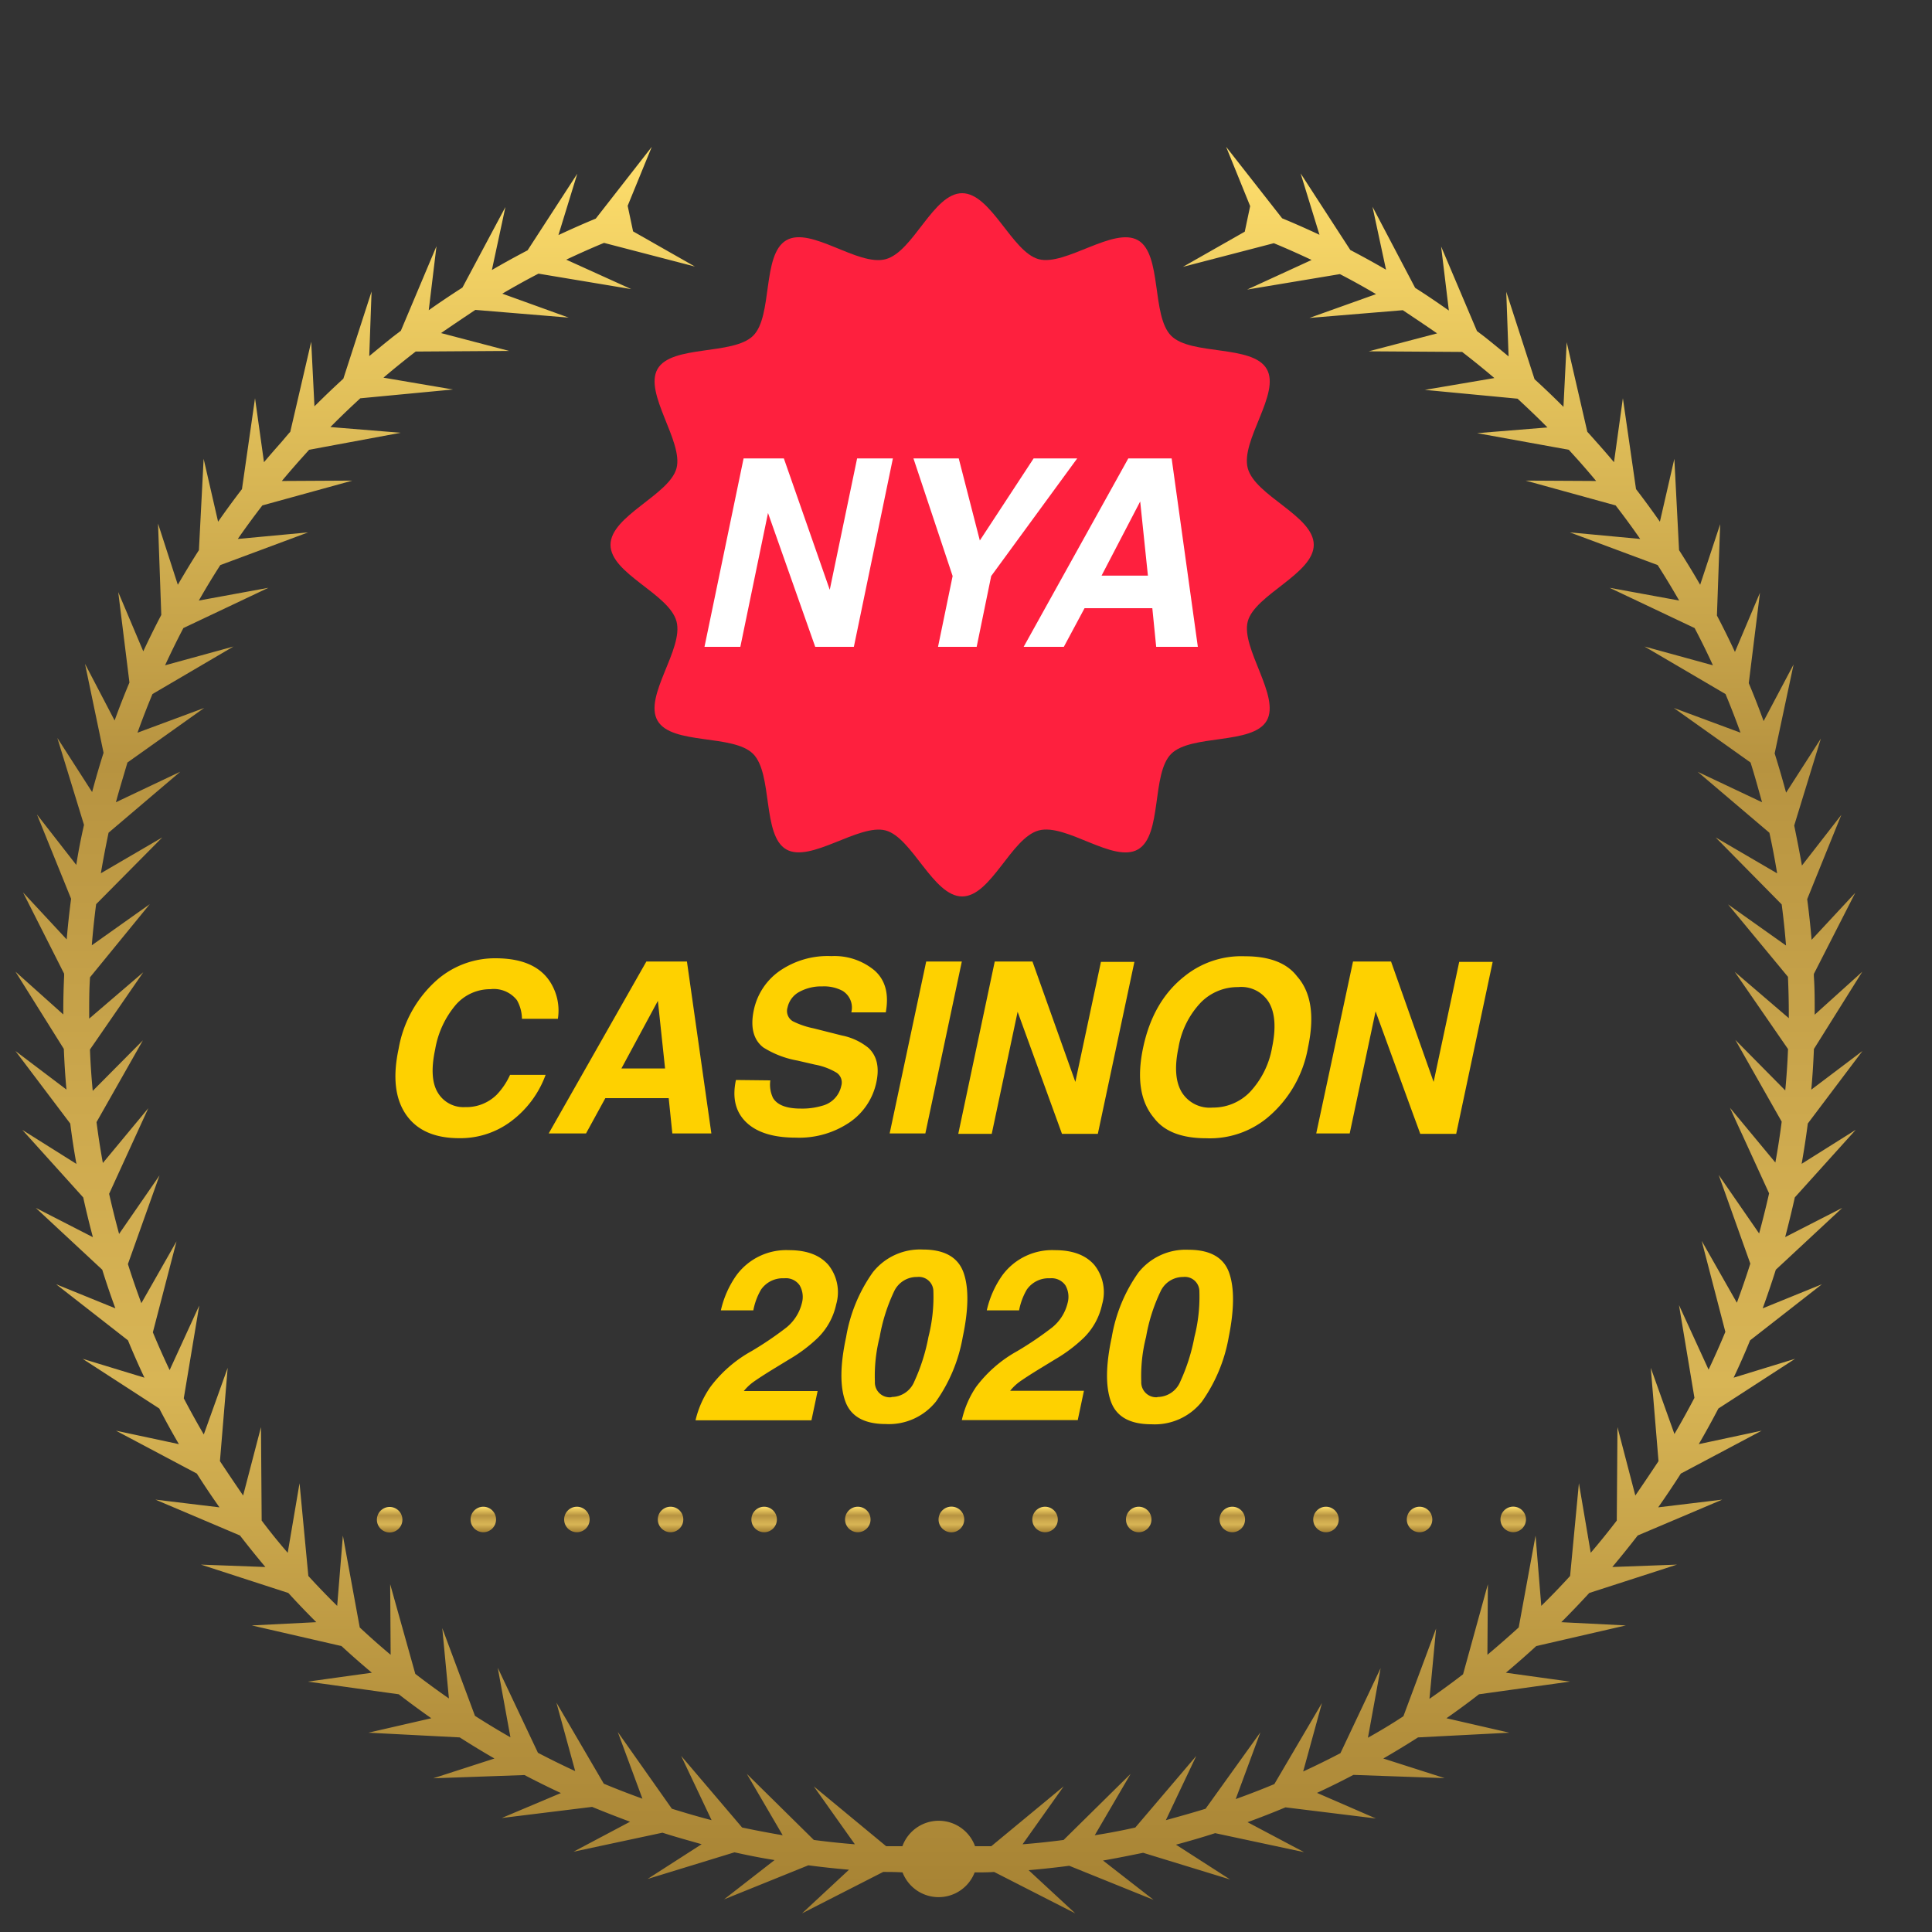 <svg id="Lager_1" data-name="Lager 1" xmlns="http://www.w3.org/2000/svg" xmlns:xlink="http://www.w3.org/1999/xlink" viewBox="0 0 250 250"><rect x="0" y="0" width="250" height="250" fill="#333333" stroke="none"/><defs><style>.cls-1{fill:url(#linear-gradient);}.cls-2{fill:url(#linear-gradient-2);}.cls-3{fill:url(#linear-gradient-3);}.cls-4{fill:url(#linear-gradient-4);}.cls-5{fill:url(#linear-gradient-5);}.cls-6{fill:url(#linear-gradient-6);}.cls-7{fill:url(#linear-gradient-7);}.cls-8{fill:url(#linear-gradient-8);}.cls-9{fill:url(#linear-gradient-9);}.cls-10{fill:url(#linear-gradient-10);}.cls-11{fill:url(#linear-gradient-11);}.cls-12{fill:url(#linear-gradient-12);}.cls-13{fill:url(#linear-gradient-13);}.cls-14{fill:url(#linear-gradient-14);}.cls-15{fill:#fed100;}.cls-16{fill:#fe203e;}.cls-17{fill:#fff;}</style><linearGradient id="linear-gradient" x1="121.5" y1="18.96" x2="121.5" y2="247.62" gradientUnits="userSpaceOnUse"><stop offset="0" stop-color="#ffdf6c"/><stop offset="0.35" stop-color="#b79340"/><stop offset="0.57" stop-color="#cfab4f"/><stop offset="0.7" stop-color="#d8b555"/><stop offset="0.72" stop-color="#d4b152"/><stop offset="0.9" stop-color="#b38f3c"/><stop offset="1" stop-color="#a68233"/></linearGradient><linearGradient id="linear-gradient-2" x1="50.42" y1="194.96" x2="50.42" y2="198.27" xlink:href="#linear-gradient"/><linearGradient id="linear-gradient-3" x1="62.54" y1="194.96" x2="62.54" y2="198.27" xlink:href="#linear-gradient"/><linearGradient id="linear-gradient-4" x1="74.65" y1="194.96" x2="74.65" y2="198.27" xlink:href="#linear-gradient"/><linearGradient id="linear-gradient-5" x1="86.77" y1="194.96" x2="86.77" y2="198.27" xlink:href="#linear-gradient"/><linearGradient id="linear-gradient-6" x1="98.88" y1="194.96" x2="98.88" y2="198.27" xlink:href="#linear-gradient"/><linearGradient id="linear-gradient-7" x1="111" y1="194.96" x2="111" y2="198.27" xlink:href="#linear-gradient"/><linearGradient id="linear-gradient-8" x1="123.12" y1="194.96" x2="123.12" y2="198.27" xlink:href="#linear-gradient"/><linearGradient id="linear-gradient-9" x1="135.23" y1="194.96" x2="135.23" y2="198.27" xlink:href="#linear-gradient"/><linearGradient id="linear-gradient-10" x1="147.35" y1="194.96" x2="147.35" y2="198.27" xlink:href="#linear-gradient"/><linearGradient id="linear-gradient-11" x1="159.46" y1="194.96" x2="159.46" y2="198.27" xlink:href="#linear-gradient"/><linearGradient id="linear-gradient-12" x1="171.58" y1="194.96" x2="171.58" y2="198.27" xlink:href="#linear-gradient"/><linearGradient id="linear-gradient-13" x1="183.69" y1="194.96" x2="183.69" y2="198.27" xlink:href="#linear-gradient"/><linearGradient id="linear-gradient-14" x1="195.81" y1="194.96" x2="195.81" y2="198.27" xlink:href="#linear-gradient"/></defs><title>2020new</title><path class="cls-1" d="M240.13,146.2l-7,4.4q.46-2.59.8-5.22L241,136l-6.62,5c.16-1.74.27-3.5.34-5.26l6.26-10-6.16,5.56v-.16h0v-.29c0-1.53,0-3-.11-4.56a2.26,2.26,0,0,0,0-.26l5.36-10.5-5.65,6.08c-.15-1.77-.34-3.52-.57-5.26l4.42-10.91L233.17,112c-.31-1.74-.65-3.47-1-5.18l3.45-11.25-4.5,7q-.69-2.56-1.48-5.08l2.45-11.51-3.88,7.33c-.6-1.66-1.24-3.29-1.92-4.91l1.45-11.7-3.24,7.66q-1.11-2.39-2.33-4.71l.42-11.82L220,75.67c-.87-1.51-1.78-3-2.73-4.48l-.61-11.82-1.87,8.14q-1.5-2.15-3.09-4.22L210,51.53l-1.15,8.28c-.72-.86-1.46-1.71-2.21-2.55l-1.05-1.18-.19-.2-2.67-11.59-.42,8.36-.06-.06-.09-.1-.09-.08q-1.71-1.71-3.5-3.34l0,0-3.66-11.31.3,8.36c-1-.83-2-1.65-3-2.45l-.35-.27-.74-.56-4.64-10.94,1,8.28c-1.43-1-2.88-2-4.36-2.93L177.6,26.75l1.75,8.15c-1.52-.89-3.06-1.73-4.62-2.55l-6.43-9.91,2.44,7.94c-1.59-.74-3.2-1.46-4.83-2.13L158.66,19l3.11,7.67-.7,3.31-8,4.55,11.76-3.06c1.65.68,3.28,1.41,4.89,2.17l-8.34,3.83,12-2c1.59.82,3.15,1.69,4.68,2.59l-8.62,3.08,12.08-1c1.5,1,3,2,4.44,3l-8.85,2.32,12.09.08c1.42,1.1,2.81,2.22,4.17,3.38l-9,1.53,12,1.14c1.17,1.08,2.33,2.18,3.46,3.31l.41.41-9.1.74L203,58.2l1.26,1.39c.77.87,1.54,1.76,2.28,2.65l-9.13-.05,11.65,3.21q1.65,2.13,3.18,4.34l-9.1-.85,11.36,4.23q1.44,2.25,2.78,4.59l-9-1.65,11,5.21q1.25,2.37,2.37,4.82l-8.85-2.43,10.48,6.15c.69,1.65,1.33,3.31,1.94,5l-8.63-3.2,9.93,7.06c.54,1.69,1,3.41,1.49,5.14l-8.33-3.94,9.28,7.89q.57,2.61,1,5.25L222,108.36l8.55,8.67c.23,1.76.42,3.53.56,5.32l-7.5-5.32,7.75,9.37c.07,1.57.11,3.14.11,4.73,0,.21,0,.41,0,.62l-7-6,6.9,10c-.07,1.79-.19,3.58-.36,5.35l-6.46-6.54,6,10.58q-.34,2.67-.82,5.29l-5.88-7.09,5.07,11.08q-.59,2.61-1.29,5.19l-5.23-7.57,4.09,11.47c-.54,1.71-1.12,3.39-1.74,5.06l-4.55-8,3.06,11.77c-.68,1.65-1.41,3.28-2.17,4.89l-3.83-8.35,2,12q-1.24,2.37-2.59,4.68L213.61,177l1,12.07c-1,1.51-2,3-3,4.45l-2.31-8.85-.09,12.09q-1.63,2.13-3.37,4.17l-1.53-9-1.14,12q-1.82,2-3.73,3.87l-.74-9.09-2.18,11.88q-2,1.82-4.05,3.54l.06-9.13-3.21,11.65q-2.13,1.64-4.35,3.18l.86-9.1-4.23,11.35c-1.51,1-3,1.89-4.59,2.78l1.64-9-5.2,11c-1.59.83-3.19,1.62-4.82,2.37l2.43-8.86-6.16,10.49c-1.64.69-3.31,1.33-5,1.94l3.19-8.63L156,234.05c-1.7.53-3.41,1-5.14,1.48l3.94-8.32-7.89,9.27q-2.61.59-5.25,1l4.64-7.94-8.67,8.55c-1.75.23-3.53.42-5.31.56l5.32-7.5-9.37,7.75c-.7,0-1.4,0-2.1,0a5,5,0,0,0-9.4,0c-.7,0-1.4,0-2.1,0l-9.37-7.75,5.32,7.5c-1.78-.14-3.56-.33-5.31-.56l-8.67-8.55,4.64,7.94q-2.64-.45-5.25-1l-7.89-9.27,3.94,8.32c-1.73-.45-3.44-.95-5.14-1.48l-7-9.93,3.19,8.63c-1.68-.61-3.35-1.25-5-1.94L72,220.32l2.43,8.86c-1.63-.75-3.23-1.54-4.82-2.37l-5.2-11,1.64,9c-1.55-.89-3.08-1.81-4.59-2.78l-4.23-11.35.86,9.1q-2.22-1.54-4.35-3.18L50.49,205l.06,9.13q-2.07-1.73-4-3.54l-2.18-11.88-.74,9.09q-1.92-1.89-3.73-3.87l-1.14-12-1.53,9q-1.74-2-3.37-4.17l-.09-12.09-2.31,8.85c-1-1.46-2-2.94-3-4.45l1-12.07-3.09,8.62q-1.35-2.31-2.59-4.68l2-12-3.83,8.35c-.76-1.61-1.49-3.24-2.17-4.89l3.06-11.77-4.55,8c-.62-1.67-1.2-3.35-1.74-5.06l4.09-11.47-5.23,7.57q-.7-2.58-1.29-5.19l5.07-11.08-5.88,7.09q-.48-2.62-.82-5.29l6-10.58L12,141.16c-.17-1.77-.29-3.56-.36-5.35l6.9-10-7,6c0-.21,0-.41,0-.62,0-1.59,0-3.16.11-4.73L19.38,117l-7.5,5.32c.14-1.79.33-3.56.56-5.32L21,108.36,13.05,113q.45-2.64,1-5.25l9.28-7.89L15,103.81c.46-1.73,1-3.45,1.49-5.14l9.93-7.06-8.63,3.2c.61-1.69,1.25-3.35,1.94-5l10.48-6.15-8.85,2.43q1.13-2.45,2.37-4.82l11-5.21-9,1.65q1.33-2.34,2.78-4.59l11.36-4.23-9.1.85q1.53-2.2,3.18-4.34l11.65-3.21-9.13.05c.74-.89,1.51-1.78,2.28-2.65L40,58.2,51.85,56l-9.1-.74.41-.41c1.13-1.13,2.29-2.23,3.46-3.31l12-1.14-9-1.53c1.36-1.16,2.75-2.28,4.17-3.38l12.09-.08L57.07,43.1c1.45-1,2.94-2,4.44-3l12.08,1L65,38c1.53-.9,3.09-1.77,4.68-2.59l12,2L73.27,33.6c1.61-.76,3.24-1.49,4.89-2.17l11.76,3.06-8-4.55-.7-3.31L84.34,19l-7.25,9.29c-1.63.67-3.24,1.39-4.83,2.13l2.44-7.94-6.43,9.91c-1.56.82-3.1,1.66-4.62,2.55l1.75-8.15L59.84,37.21c-1.48.95-2.93,1.92-4.36,2.93l1-8.28L51.87,42.8l-.74.56-.35.27c-1,.8-2,1.62-3,2.45l.3-8.36L44.43,49l0,0q-1.78,1.63-3.5,3.34l-.09.08-.09.1-.06.06-.42-8.36L37.56,55.88l-.19.2-1,1.18c-.75.84-1.49,1.69-2.21,2.55L33,51.53,31.31,63.29q-1.59,2.07-3.09,4.22l-1.87-8.14-.61,11.82c-.95,1.47-1.86,3-2.73,4.48l-2.56-7.92.42,11.82q-1.22,2.33-2.33,4.71L15.3,76.62l1.45,11.7c-.68,1.62-1.32,3.25-1.92,4.91L11,85.9,13.4,97.41q-.8,2.52-1.48,5.08l-4.5-7,3.45,11.25c-.39,1.71-.73,3.44-1,5.18l-5.09-6.53,4.42,10.91c-.23,1.74-.42,3.49-.57,5.26l-5.65-6.08L8.3,126a2.26,2.26,0,0,0,0,.26c-.07,1.51-.11,3-.11,4.56v.29h0v.16L2,125.73l6.26,10c.07,1.76.18,3.52.34,5.26L2,136l7.09,9.39q.33,2.63.8,5.22l-7-4.4,7.88,8.74q.57,2.59,1.25,5.14L4.63,156.3l8.6,8q.79,2.53,1.7,5l-7.67-3.12,9.3,7.26q1,2.44,2.13,4.83l-8-2.44,9.92,6.43q1.21,2.34,2.54,4.61l-8.14-1.74,10.46,5.55q1.41,2.22,2.93,4.37l-8.29-1,10.94,4.64c1.07,1.38,2.16,2.74,3.29,4.08L26,202.46l11.31,3.67q1.77,1.94,3.62,3.78l-8.35.42L44.19,213q1.92,1.77,3.93,3.45l-8.29,1.15,11.77,1.64q2.07,1.6,4.21,3.1l-8.14,1.87,11.82.61q2.2,1.41,4.49,2.73l-7.92,2.56,11.81-.42q2.32,1.22,4.71,2.33l-7.66,3.23,11.7-1.44q2.43,1,4.91,1.92l-7.32,3.88,11.51-2.46c1.67.54,3.36,1,5.07,1.49l-7,4.5,11.25-3.45c1.72.38,3.44.73,5.19,1l-6.54,5.09,10.91-4.41c1.74.23,3.5.42,5.26.57l-6.08,5.65,10.5-5.36c.84,0,1.68,0,2.51.06a5,5,0,0,0,9.33,0c.84,0,1.68,0,2.52-.06l10.5,5.36L133.1,242c1.76-.15,3.52-.34,5.26-.57l10.91,4.41-6.54-5.09c1.75-.3,3.47-.65,5.19-1l11.25,3.45-7-4.5c1.71-.46,3.4-.95,5.07-1.49l11.51,2.46-7.32-3.88q2.47-.9,4.91-1.92l11.7,1.44L170.42,232q2.39-1.11,4.71-2.33l11.81.42L179,227.55q2.28-1.32,4.49-2.73l11.82-.61-8.14-1.87q2.15-1.5,4.21-3.1l11.77-1.64-8.29-1.15q2-1.68,3.93-3.45l11.59-2.67-8.35-.42q1.84-1.84,3.62-3.78L217,202.46l-8.37.31c1.13-1.34,2.22-2.7,3.29-4.08l10.94-4.64-8.29,1q1.51-2.15,2.93-4.37l10.46-5.55-8.14,1.74q1.32-2.27,2.54-4.61l9.92-6.43-7.95,2.44q1.13-2.38,2.13-4.83l9.3-7.26-7.67,3.12q.9-2.47,1.7-5l8.6-8L231,160.08q.67-2.55,1.25-5.14Z"/><path class="cls-2" d="M52.07,196.62A1.65,1.65,0,1,1,50.42,195,1.65,1.65,0,0,1,52.07,196.62Z"/><circle class="cls-3" cx="62.54" cy="196.62" r="1.65"/><circle class="cls-4" cx="74.65" cy="196.62" r="1.65"/><circle class="cls-5" cx="86.77" cy="196.62" r="1.65"/><circle class="cls-6" cx="98.88" cy="196.62" r="1.65"/><circle class="cls-7" cx="111" cy="196.62" r="1.65"/><path class="cls-8" d="M124.77,196.62a1.66,1.66,0,1,1-1.65-1.66A1.65,1.65,0,0,1,124.77,196.62Z"/><circle class="cls-9" cx="135.23" cy="196.62" r="1.65"/><circle class="cls-10" cx="147.35" cy="196.62" r="1.65"/><circle class="cls-11" cx="159.46" cy="196.62" r="1.65"/><circle class="cls-12" cx="171.58" cy="196.62" r="1.65"/><circle class="cls-13" cx="183.69" cy="196.62" r="1.65"/><path class="cls-14" d="M197.46,196.62a1.65,1.65,0,1,1-1.65-1.66A1.65,1.65,0,0,1,197.46,196.62Z"/><path class="cls-15" d="M56.61,126.75a11.41,11.41,0,0,1,7.5-2.75q5.61,0,7.43,3.68a6.85,6.85,0,0,1,.65,4.15H67.54a5,5,0,0,0-.65-2.41A3.8,3.8,0,0,0,63.45,128,5.9,5.9,0,0,0,59,130a12,12,0,0,0-2.69,5.79q-.8,3.75.35,5.61a3.86,3.86,0,0,0,3.53,1.86,5.59,5.59,0,0,0,4.08-1.6A9.19,9.19,0,0,0,66,139.09h4.6A13.08,13.08,0,0,1,66.26,145a10.92,10.92,0,0,1-6.84,2.28q-4.8,0-6.9-3.08t-.94-8.48A15.38,15.38,0,0,1,56.61,126.75Z"/><path class="cls-15" d="M83.64,124.42h5.25l3.16,22.25H87l-.47-4.57h-8.2l-2.5,4.57H71Zm-3.23,13.84h5.65l-.93-8.75Z"/><path class="cls-15" d="M99.68,139.8a4,4,0,0,0,.35,2.28c.56.92,1.76,1.37,3.59,1.37a9,9,0,0,0,2.75-.36,3.37,3.37,0,0,0,2.49-2.58,1.52,1.52,0,0,0-.6-1.7,8.38,8.38,0,0,0-2.81-1.05l-2.25-.52a12.32,12.32,0,0,1-4.44-1.71c-1.28-1-1.68-2.63-1.22-4.81a8.25,8.25,0,0,1,3.23-5,10.93,10.93,0,0,1,6.81-2,8.11,8.11,0,0,1,5.6,1.87c1.38,1.24,1.87,3,1.44,5.41h-4.46A2.53,2.53,0,0,0,109,128.2a5.1,5.1,0,0,0-2.59-.56,5.9,5.9,0,0,0-3,.72,3,3,0,0,0-1.5,2,1.54,1.54,0,0,0,.68,1.79,10.83,10.83,0,0,0,2.7.92l3.64.92a7.87,7.87,0,0,1,3.45,1.61q1.67,1.57,1,4.54a8.33,8.33,0,0,1-3.41,5.07,11.62,11.62,0,0,1-7,2q-4.35,0-6.42-2c-1.37-1.33-1.82-3.14-1.32-5.46Z"/><path class="cls-15" d="M119.74,146.67h-4.62l4.73-22.25h4.61Z"/><path class="cls-15" d="M128.72,124.42h4.88L139.15,140l3.31-15.53h4.33l-4.73,22.25h-4.64l-5.74-15.8-3.35,15.8H124Z"/><path class="cls-15" d="M163.93,144.69a11.69,11.69,0,0,1-7.83,2.6q-4.77,0-6.75-2.6-2.7-3.18-1.42-9.17t5.33-9.18a11.71,11.71,0,0,1,7.83-2.6q4.77,0,6.75,2.6,2.72,3.06,1.42,9.18A15.26,15.26,0,0,1,163.93,144.69Zm.68-9.17q.78-3.75-.4-5.79a4.18,4.18,0,0,0-4-2,6.67,6.67,0,0,0-4.83,2,11.09,11.09,0,0,0-2.88,5.8c-.53,2.5-.4,4.43.41,5.79a4.25,4.25,0,0,0,4,2,6.63,6.63,0,0,0,4.82-2A11.23,11.23,0,0,0,164.61,135.52Z"/><path class="cls-15" d="M175.08,124.42H180L185.51,140l3.31-15.53h4.33l-4.72,22.25h-4.65L178,130.87l-3.35,15.8h-4.33Z"/><path class="cls-15" d="M91.93,179.46a16.78,16.78,0,0,1,5.33-4.63,44.13,44.13,0,0,0,4.5-3.05,5.87,5.87,0,0,0,2-3.14,3,3,0,0,0-.28-2.31,2.15,2.15,0,0,0-2-.92,3.43,3.43,0,0,0-3,1.46,8.38,8.38,0,0,0-1,2.69H93.28a12.69,12.69,0,0,1,2-4.52,8,8,0,0,1,6.81-3.27c2.31,0,4,.64,5.11,1.92a5.64,5.64,0,0,1,1,5.1,8.58,8.58,0,0,1-2.36,4.31,19.52,19.52,0,0,1-3.72,2.8l-2,1.22c-1.24.76-2.09,1.32-2.57,1.66A6.41,6.41,0,0,0,96.25,180h9.55l-.8,3.79H90A12.53,12.53,0,0,1,91.93,179.46Z"/><path class="cls-15" d="M124.58,173a20.6,20.6,0,0,1-3.46,8.35,7.79,7.79,0,0,1-6.49,2.92q-4.17,0-5.24-2.92t.1-8.35a20.24,20.24,0,0,1,3.45-8.36,7.78,7.78,0,0,1,6.49-2.95c2.79,0,4.53,1,5.24,2.95S125.34,169.42,124.58,173Zm-9.21,7.77a3.2,3.2,0,0,0,2.94-2,24.56,24.56,0,0,0,1.83-5.77,21,21,0,0,0,.64-5.86,1.88,1.88,0,0,0-2.1-1.9,3.23,3.23,0,0,0-3,1.9,23,23,0,0,0-1.85,5.86,20.35,20.35,0,0,0-.62,5.77A1.93,1.93,0,0,0,115.37,180.8Z"/><path class="cls-15" d="M126.31,179.46a16.78,16.78,0,0,1,5.33-4.63,44.13,44.13,0,0,0,4.5-3.05,5.81,5.81,0,0,0,2-3.14,3,3,0,0,0-.27-2.31,2.18,2.18,0,0,0-2-.92,3.43,3.43,0,0,0-3,1.46,8.38,8.38,0,0,0-1,2.69h-4.18a12.69,12.69,0,0,1,2-4.52,8,8,0,0,1,6.81-3.27c2.31,0,4,.64,5.11,1.92a5.64,5.64,0,0,1,1,5.1,8.58,8.58,0,0,1-2.36,4.31,19.52,19.52,0,0,1-3.72,2.8l-2,1.22c-1.24.76-2.09,1.32-2.57,1.66a6.41,6.41,0,0,0-1.25,1.19h9.55l-.8,3.79h-15A12.53,12.53,0,0,1,126.31,179.46Z"/><path class="cls-15" d="M159,173a20.6,20.6,0,0,1-3.46,8.35A7.79,7.79,0,0,1,149,184.3q-4.17,0-5.24-2.92t.1-8.35a20.24,20.24,0,0,1,3.45-8.36,7.8,7.8,0,0,1,6.49-2.95c2.79,0,4.54,1,5.24,2.95S159.72,169.42,159,173Zm-9.21,7.77a3.2,3.2,0,0,0,2.94-2,24.56,24.56,0,0,0,1.83-5.77,21,21,0,0,0,.64-5.86,1.88,1.88,0,0,0-2.1-1.9,3.21,3.21,0,0,0-2.94,1.9,22.56,22.56,0,0,0-1.86,5.86,20.35,20.35,0,0,0-.62,5.77A1.93,1.93,0,0,0,149.75,180.8Z"/><path class="cls-16" d="M79,70.5c0-3.75,7.62-6.45,8.54-9.91s-4.26-9.71-2.45-12.85S94.87,46,97.45,43.45s1.12-10.52,4.3-12.36S111,34.5,114.6,33.54,120.75,25,124.5,25s6.45,7.62,9.91,8.54,9.71-4.26,12.85-2.45,1.71,9.78,4.29,12.36,10.52,1.12,12.36,4.29S160.5,57,161.46,60.59,170,66.75,170,70.5s-7.62,6.45-8.54,9.91,4.26,9.71,2.45,12.85-9.78,1.71-12.36,4.29-1.12,10.52-4.29,12.36-9.28-3.41-12.85-2.45S128.25,116,124.5,116s-6.45-7.62-9.9-8.54-9.72,4.26-12.86,2.45-1.71-9.78-4.29-12.36-10.52-1.12-12.36-4.29S88.5,84,87.54,80.41,79,74.25,79,70.5Z"/><path class="cls-17" d="M96.22,59.32h5.21l5.94,17,3.54-17h4.63L110.49,83.7h-5L99.38,66.38,95.8,83.7H91.16Z"/><path class="cls-17" d="M133.75,59.32h5.64L128.26,74.54l-1.88,9.16h-5l1.89-9.16-5.07-15.22h5.86l2.73,10.62Z"/><path class="cls-17" d="M146,59.32h5.61L155,83.7h-5.39l-.5-5h-8.77l-2.68,5h-5.2Zm-3.46,15.17h6l-1-9.6Z"/></svg>